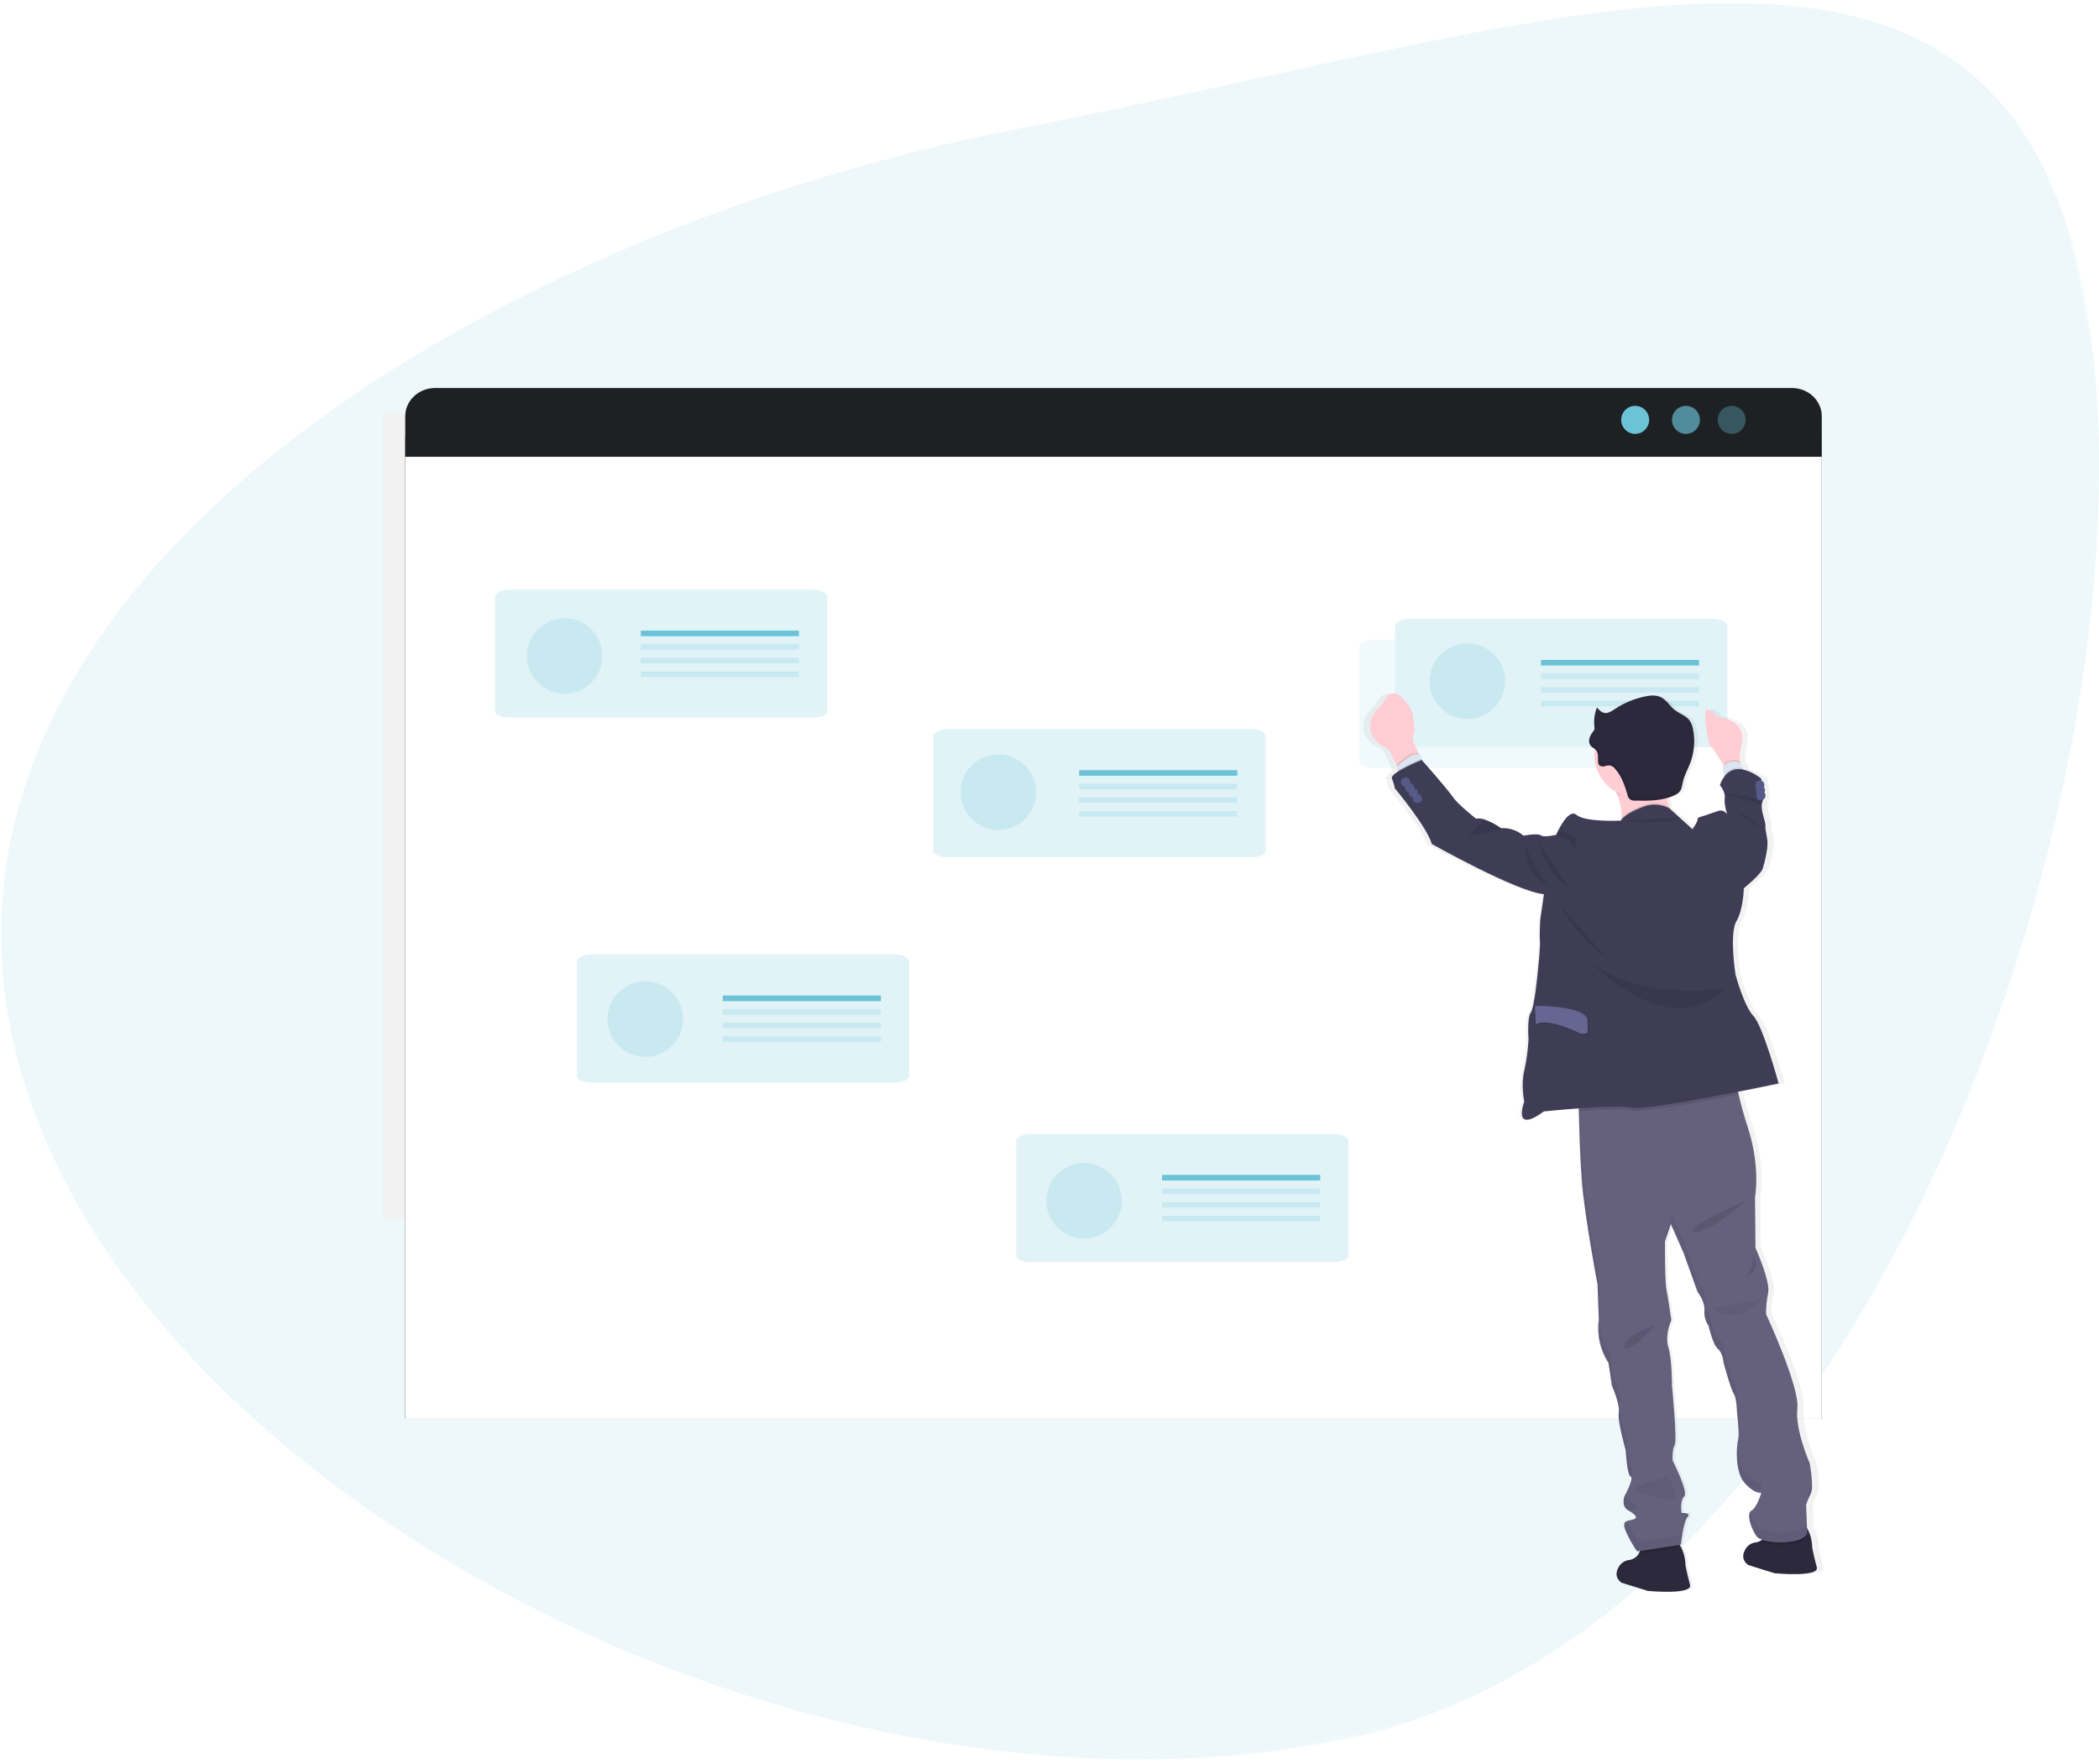 <?xml version="1.0" encoding="UTF-8"?> <svg xmlns="http://www.w3.org/2000/svg" xmlns:xlink="http://www.w3.org/1999/xlink" width="457px" height="384px" viewBox="0 0 457 384"><!-- Generator: Sketch 48.2 (47327) - http://www.bohemiancoding.com/sketch --><title>Group 4</title><desc>Created with Sketch.</desc><defs><polygon id="path-1" points="0 22.031 489.331 0 489.331 379.951 0 379.951"></polygon><polygon id="path-3" points="0 0 420 0 420 250.891 0 250.891"></polygon><polygon id="path-5" points="67.228 236.925 375.644 236.925 375.644 22.871 67.228 22.871"></polygon><filter x="-9.7%" y="-14.0%" width="119.5%" height="128.0%" id="filter-6"><feOffset dx="0" dy="0" in="SourceAlpha" result="shadowOffsetOuter1"></feOffset><feGaussianBlur stdDeviation="10" in="shadowOffsetOuter1" result="shadowBlurOuter1"></feGaussianBlur><feColorMatrix values="0 0 0 0 0.294 0 0 0 0 0.573 0 0 0 0 0.729 0 0 0 0.15 0" type="matrix" in="shadowBlurOuter1"></feColorMatrix></filter><linearGradient x1="-22210%" y1="71131%" x2="-22210%" y2="26919%" id="linearGradient-7"><stop stop-color="#808080" stop-opacity="0.25" offset="0%"></stop><stop stop-color="#808080" stop-opacity="0.12" offset="54%"></stop><stop stop-color="#808080" stop-opacity="0.1" offset="100%"></stop></linearGradient></defs><g id="Accompagnement-projet-marketplace" stroke="none" stroke-width="1" fill="none" fill-rule="evenodd" transform="translate(-434, -81)"><g id="Group-4" transform="translate(388, 45)"><g id="Group-19"><g id="Page-1" transform="translate(276.752, 233.257) rotate(-11) translate(-276.752, -233.257) translate(31.752, 43.257)"><mask id="mask-2" fill="white"><use xlink:href="#path-1"></use></mask><g id="Clip-2"></g><path d="M489.331,101.393 C489.331,200.203 390.854,379.951 269.376,379.951 C147.898,379.951 15.626,271.034 15.626,172.225 C15.626,73.416 147.898,22.131 269.376,22.131 C390.854,22.131 489.331,2.584 489.331,101.393 Z" id="Fill-1" fill-opacity="0.11" fill="#6BC3D8" mask="url(#mask-2)"></path></g><g id="Group-29" transform="translate(67, 108)"><g id="Group-23"><mask id="mask-4" fill="white"><use xlink:href="#path-3"></use></mask><g id="Clip-2"></g><polygon id="Fill-1" fill="#F2F2F2" mask="url(#mask-4)" points="62.376 193.366 370.792 193.366 370.792 18.02 62.376 18.02"></polygon><g id="Fill-1" mask="url(#mask-4)"><use fill="black" fill-opacity="1" filter="url(#filter-6)" xlink:href="#path-5"></use><use fill="#FFFFFF" fill-rule="evenodd" xlink:href="#path-5"></use></g></g><g id="Group-18" transform="translate(67.228, 12.475)"><path d="M308.416,6.161 L308.416,14.985 L0,14.985 L8.59019425e-06,6.161 C-0.003,4.528 0.681,2.961 1.901,1.805 C3.121,0.649 4.776,-2.15405931e-06 6.503,0 L301.913,0 C303.64,-2.15405933e-06 305.295,0.649 306.515,1.805 C307.735,2.961 308.419,4.528 308.416,6.161 Z" id="Shape" fill="#1E2124" fill-rule="nonzero"></path><ellipse id="Oval-2" fill="#6BC3D8" opacity="0.66" cx="278.841" cy="6.938" rx="3.04" ry="3.053"></ellipse><ellipse id="Oval-2" fill="#6BC3D8" cx="267.785" cy="6.938" rx="3.04" ry="3.053"></ellipse><ellipse id="Oval-2" fill="#6BC3D8" opacity="0.335" cx="288.791" cy="6.938" rx="3.04" ry="3.053"></ellipse></g></g></g><g id="undraw_status_update_jjgk" transform="translate(153, 164)"><g id="Group" opacity="0.2" transform="translate(95.887, 30.543)" fill="#6BC3D8" fill-rule="nonzero"><path d="M72.653,1.7 L72.653,26.753 C72.653,27.5 71.253,28.095 69.522,28.095 L3.436,28.095 C1.709,28.095 0.304,27.491 0.304,26.753 L0.304,1.7 C0.304,0.953 1.7,0.192 3.436,0.192 L69.522,0.192 C71.257,0.188 72.653,0.948 72.653,1.7 Z" id="Shape"></path></g><rect id="Rectangle-path" fill="#6BC3D8" fill-rule="nonzero" x="127.95" y="39.679" width="34.43" height="1.217"></rect><rect id="Rectangle-path" fill="#6BC3D8" fill-rule="nonzero" opacity="0.2" x="127.95" y="42.64" width="34.43" height="1.217"></rect><rect id="Rectangle-path" fill="#6BC3D8" fill-rule="nonzero" opacity="0.2" x="127.95" y="45.602" width="34.43" height="1.217"></rect><rect id="Rectangle-path" fill="#6BC3D8" fill-rule="nonzero" opacity="0.2" x="127.95" y="48.568" width="34.43" height="1.217"></rect><g id="Group" opacity="0.2" transform="translate(18.491, 79.754)" fill="#6BC3D8" fill-rule="nonzero"><path d="M72.47,1.552 L72.47,26.605 C72.47,27.348 71.074,27.947 69.338,27.947 L3.252,27.947 C1.526,27.947 0.121,27.339 0.121,26.605 L0.121,1.552 C0.121,0.805 1.517,0.045 3.252,0.045 L69.347,0.045 C71.074,0.045 72.47,0.805 72.47,1.552 Z" id="Shape"></path></g><rect id="Rectangle-path" fill="#6BC3D8" fill-rule="nonzero" x="50.367" y="88.746" width="34.43" height="1.217"></rect><rect id="Rectangle-path" fill="#6BC3D8" fill-rule="nonzero" opacity="0.2" x="50.367" y="91.708" width="34.43" height="1.217"></rect><rect id="Rectangle-path" fill="#6BC3D8" fill-rule="nonzero" opacity="0.2" x="50.367" y="94.67" width="34.43" height="1.217"></rect><rect id="Rectangle-path" fill="#6BC3D8" fill-rule="nonzero" opacity="0.2" x="50.367" y="97.631" width="34.43" height="1.217"></rect><g id="Group" opacity="0.2" transform="translate(0.597, 0.122)" fill="#6BC3D8" fill-rule="nonzero"><path d="M72.519,1.736 L72.519,26.789 C72.519,27.531 71.123,28.131 69.387,28.131 L3.311,28.131 C1.588,28.131 0.179,27.522 0.179,26.789 L0.179,1.736 C0.179,0.989 1.579,0.228 3.311,0.228 L69.396,0.228 C71.123,0.228 72.519,0.989 72.519,1.736 Z" id="Shape"></path></g><rect id="Rectangle-path" fill="#6BC3D8" fill-rule="nonzero" x="32.521" y="9.298" width="34.43" height="1.217"></rect><rect id="Rectangle-path" fill="#6BC3D8" fill-rule="nonzero" opacity="0.2" x="32.521" y="12.259" width="34.43" height="1.217"></rect><rect id="Rectangle-path" fill="#6BC3D8" fill-rule="nonzero" opacity="0.2" x="32.521" y="15.221" width="34.43" height="1.217"></rect><rect id="Rectangle-path" fill="#6BC3D8" fill-rule="nonzero" opacity="0.2" x="32.521" y="18.183" width="34.43" height="1.217"></rect><circle id="Oval-3" fill="#6BC3D8" opacity="0.2" cx="15.923" cy="14.825" r="8.236"></circle><g id="Group" opacity="0.2" transform="translate(114.229, 118.676)" fill="#6BC3D8" fill-rule="nonzero"><path d="M72.371,1.7 L72.371,26.753 C72.371,27.5 70.976,28.095 69.24,28.095 L3.149,28.095 C1.423,28.095 0.018,27.491 0.018,26.753 L0.018,1.7 C0.018,0.953 1.414,0.197 3.149,0.197 L69.249,0.197 C70.976,0.174 72.371,0.931 72.371,1.7 Z" id="Shape"></path></g><rect id="Rectangle-path" fill="#6BC3D8" fill-rule="nonzero" x="146.006" y="127.793" width="34.43" height="1.217"></rect><rect id="Rectangle-path" fill="#6BC3D8" fill-rule="nonzero" opacity="0.2" x="146.006" y="130.755" width="34.43" height="1.217"></rect><rect id="Rectangle-path" fill="#6BC3D8" fill-rule="nonzero" opacity="0.2" x="146.006" y="133.721" width="34.43" height="1.217"></rect><rect id="Rectangle-path" fill="#6BC3D8" fill-rule="nonzero" opacity="0.2" x="146.006" y="136.682" width="34.43" height="1.217"></rect><path d="M269.091,8.237 L269.091,33.29 C269.091,34.037 267.695,34.632 265.96,34.632 L199.856,34.632 C198.129,34.632 196.724,34.028 196.724,33.29 L196.724,8.237 C196.724,7.49 198.12,6.73 199.856,6.73 L265.969,6.73 C267.695,6.743 269.091,7.49 269.091,8.237 Z" id="Shape" fill="#FFFFFF" fill-rule="nonzero"></path><g id="Group" opacity="0.1" transform="translate(188.94, 10.859)" fill="#6BC3D8" fill-rule="nonzero"><path d="M72.407,1.937 L72.407,26.99 C72.407,27.733 71.007,28.332 69.276,28.332 L3.185,28.332 C1.458,28.332 0.054,27.724 0.054,26.99 L0.054,1.937 C0.054,1.19 1.449,0.429 3.185,0.429 L69.284,0.429 C71.007,0.429 72.407,1.19 72.407,1.937 Z" id="Shape"></path></g><path d="M269.091,8.237 L269.091,33.29 C269.091,34.037 267.695,34.632 265.96,34.632 L199.856,34.632 C198.129,34.632 196.724,34.028 196.724,33.29 L196.724,8.237 C196.724,7.49 198.12,6.73 199.856,6.73 L265.969,6.73 C267.695,6.743 269.091,7.49 269.091,8.237 Z" id="Shape" fill="#FFFFFF" fill-rule="nonzero"></path><g id="Group" opacity="0.2" transform="translate(196.545, 6.385)" fill="#6BC3D8" fill-rule="nonzero"><path d="M72.546,1.852 L72.546,26.905 C72.546,27.652 71.15,28.247 69.414,28.247 L3.311,28.247 C1.584,28.247 0.179,27.643 0.179,26.905 L0.179,1.852 C0.179,1.105 1.575,0.344 3.311,0.344 L69.423,0.344 C71.15,0.358 72.546,1.105 72.546,1.852 Z" id="Shape"></path></g><rect id="Rectangle-path" fill="#6BC3D8" fill-rule="nonzero" x="228.497" y="15.677" width="34.43" height="1.217"></rect><rect id="Rectangle-path" fill="#6BC3D8" fill-rule="nonzero" opacity="0.2" x="228.497" y="18.639" width="34.43" height="1.217"></rect><rect id="Rectangle-path" fill="#6BC3D8" fill-rule="nonzero" opacity="0.2" x="228.497" y="21.6" width="34.43" height="1.217"></rect><rect id="Rectangle-path" fill="#6BC3D8" fill-rule="nonzero" opacity="0.2" x="228.497" y="24.562" width="34.43" height="1.217"></rect><path d="M290.033,213.17 C289.415,210.933 289.013,208.973 289.013,208.973 C289.013,208.973 289.04,206.517 287.867,204.719 L287.845,204.106 L287.666,199.56 C287.948,198.726 288.301,197.918 288.722,197.145 C289.482,195.691 288.467,190.501 288.467,190.501 C288.467,190.501 285.156,183.258 285.716,178.565 C286.275,173.872 278.705,158.08 278.705,158.08 C278.692,156.534 278.852,154.991 279.184,153.481 C279.243,153.163 279.26,152.838 279.233,152.515 C279.235,152.476 279.235,152.437 279.233,152.399 C279.233,152.399 279.233,152.399 279.233,152.434 C279.009,149.361 276.357,143.688 276.357,143.688 L276.258,132.678 C276.258,132.678 277.564,126.133 274.692,117.53 C273.69,114.529 273.033,112.117 272.603,110.256 C272.554,110.046 272.505,109.845 272.464,109.648 C277.649,108.655 281.604,107.858 281.604,107.858 C281.604,107.858 278.097,95.332 275.967,93.184 C273.838,91.037 271.941,84.152 271.941,84.152 C271.941,84.152 270.536,75.254 272.151,72.578 C273.766,69.903 273.829,65.349 273.829,65.349 C273.829,65.349 277.641,62.347 278.083,61.063 C278.526,59.779 279.233,56.898 279.175,55.399 C279.117,53.901 278.576,52.568 278.728,51.771 C278.88,50.975 277.435,48.018 278.034,46.568 C278.188,46.124 278.259,45.656 278.244,45.186 L278.244,45.128 C278.202,43.883 278.038,42.646 277.757,41.432 C276.586,40.517 275.236,39.86 273.793,39.504 L273.695,39.169 L273.44,38.274 C273.305,38.193 273.176,38.122 273.046,38.059 L273.046,37.737 L272.961,36.453 L273.462,33.541 C274.478,28.472 267.745,27.98 267.745,27.98 C267.312,27.225 266.613,26.659 265.785,26.392 C264.416,25.944 265.848,33.957 266.501,34.444 C266.989,34.811 268.55,37.272 269.302,38.471 L269.427,38.668 C269.32,38.772 269.222,38.884 269.132,39.003 L269.454,40.735 L269.503,41.003 C269.078,41.569 268.742,42.197 268.505,42.864 C268.505,42.864 269.78,44.161 269.592,45.674 C269.404,47.186 270.098,49.038 270.134,49.136 C270.058,49.056 269.158,48.156 268.308,48.42 C267.458,48.684 265.074,49.494 265.074,49.494 C265.074,49.494 263.284,49.879 263.468,50.268 C263.651,50.657 262.327,52.451 262.327,52.451 L257.316,48.058 C257.263,47.924 257.209,47.79 257.16,47.651 C256.935,47.003 256.769,46.337 256.663,45.66 C257.185,45.515 257.695,45.331 258.189,45.11 C258.69,44.921 259.138,44.614 259.495,44.215 C259.942,43.62 260.023,42.828 260.193,42.104 C260.52,40.681 261.294,39.397 261.83,38.037 C262.723,35.752 262.951,33.261 262.488,30.852 C262.381,30.106 262.099,29.397 261.665,28.781 C260.833,27.725 259.388,27.336 258.314,26.513 C257.24,25.689 256.525,24.392 255.281,23.788 C254.162,23.242 252.829,23.341 251.603,23.614 C249.2,24.101 246.908,25.034 244.848,26.365 C244.164,26.812 243.408,27.322 242.611,27.206 C241.913,27.108 241.386,26.571 240.916,26.056 C240.914,26.034 240.914,26.011 240.916,25.989 L240.858,25.931 C240.392,27.086 240.184,28.329 240.249,29.573 C240.249,29.765 240.249,29.957 240.294,30.15 C240.294,30.217 240.294,30.284 240.294,30.351 C240.298,30.408 240.298,30.464 240.294,30.521 C240.296,30.608 240.287,30.696 240.267,30.781 C240.168,31.033 240.016,31.26 239.82,31.447 C239.679,31.621 239.554,31.807 239.444,32.002 C239.444,31.935 239.48,31.868 239.502,31.801 C239.207,32.261 239.051,32.797 239.055,33.344 C239.043,33.742 239.187,34.129 239.457,34.422 C239.709,34.649 239.981,34.851 240.272,35.026 C240.194,35.559 240.165,36.098 240.187,36.637 C240.33,39.907 242.173,42.864 245.045,44.434 C245.108,44.569 245.166,44.703 245.228,44.841 C245.908,46.443 246.445,48.317 246.307,50.076 C246.307,50.205 246.28,50.335 246.262,50.46 C246.244,50.586 246.146,50.599 246.096,50.671 C246.096,50.671 238.12,51.055 236.178,49.427 C234.237,47.799 231.597,53.762 231.597,53.762 C231.597,53.762 228.761,54.429 228.166,53.896 C227.571,53.364 224.238,53.968 224.238,53.968 C222.823,52.801 221.017,52.219 219.187,52.339 C218.036,51.534 216.777,50.897 215.447,50.447 L215.353,50.42 C214.776,50.235 214.165,50.18 213.563,50.259 C213.563,50.259 209.515,47.168 208.302,45.472 C207.09,43.777 201.395,37.531 201.368,37.5 L201.337,37.191 L201.238,36.252 C201.078,36.285 200.915,36.306 200.751,36.315 L200.63,35.992 C200.284,35.088 199.862,34.214 199.368,33.38 C199.368,33.38 199.324,32.19 199.659,31.881 C199.995,31.572 199.337,27.237 199.337,27.237 C199.337,27.237 195.485,19.109 192.555,25.403 C192.555,25.403 186.739,29.626 191.924,34.078 C191.924,34.078 193.969,34.972 194.282,35.733 C194.488,36.225 195.221,37.594 195.713,38.502 C195.794,38.654 195.87,38.788 195.933,38.909 L195.879,38.958 L195.982,39.732 L196.022,40.032 C195.1,40.605 194.479,41.164 194.649,41.562 C194.956,42.235 195.175,42.945 195.302,43.674 C195.302,43.674 202.585,52.107 203.627,55.793 C203.627,55.793 222.685,66.15 228.846,66.704 L228.04,72.27 C227.939,73.774 227.916,75.282 227.969,76.788 C228.094,77.974 227.486,83.382 227.486,83.382 C227.486,83.382 226.725,91.332 225.871,92.478 C225.016,93.623 225.356,98.356 225.356,98.356 C225.228,100.637 224.905,102.903 224.39,105.129 C223.607,108.167 224.39,111.862 224.39,111.862 C224.39,111.862 221.558,119.101 228.81,113.987 C228.81,113.987 232.451,113.62 236.648,113.316 C236.648,113.455 236.648,113.594 236.648,113.737 C236.648,114.278 236.675,114.864 236.693,115.481 C236.791,119.561 236.983,125.18 237.332,129.426 C237.954,136.928 240.813,151.692 240.813,151.692 L241.099,159.163 C240.981,159.871 240.938,160.589 240.969,161.306 C241.008,163.946 241.799,166.521 243.251,168.728 L244.016,173.684 C244.016,173.684 245.483,176.919 245.586,178.878 C245.587,179.039 245.574,179.199 245.546,179.357 C245.505,179.61 245.493,179.867 245.51,180.122 C245.51,182.386 247.094,187.75 247.094,187.75 C247.094,187.75 247.385,193.203 248.212,193.49 C248.924,193.731 247.403,196.67 246.946,197.516 C246.932,197.464 246.92,197.412 246.911,197.359 C246.852,197.471 246.817,197.529 246.817,197.529 C246.666,197.977 246.597,198.449 246.615,198.921 C246.549,199.686 246.931,200.42 247.595,200.804 C249.183,201.699 250.047,202.45 248.745,202.817 C248.261,202.913 247.784,203.034 247.313,203.18 C247.313,203.117 247.259,203.054 247.237,202.996 C246.867,203.169 246.661,203.57 246.736,203.972 C246.775,204.618 246.967,205.247 247.295,205.806 C248.718,208.682 249.666,209.756 249.666,209.756 L250.288,209.662 C250.204,209.904 250.091,210.135 249.953,210.351 C249.726,210.702 249.419,210.995 249.058,211.206 C248.727,211.431 248.352,211.584 247.957,211.653 C247.06,211.713 246.232,212.157 245.685,212.87 C244.911,213.952 244.454,215.411 246.132,216.61 L252.055,218.399 C252.055,218.399 262.157,219.321 261.535,217.084 C260.913,214.847 260.515,212.888 260.515,212.888 C260.502,211.508 260.17,210.15 259.544,208.919 C259.433,208.719 259.307,208.526 259.169,208.342 L259.522,208.289 C259.522,208.289 260.063,203.278 261.007,202.289 C261.226,202.066 261.271,201.896 261.213,201.766 C261.302,201.489 261.043,201.319 260.707,201.265 C260.707,201.328 260.667,201.395 260.645,201.462 C260.321,201.406 259.993,201.382 259.665,201.39 C259.665,201.39 259.218,198.795 260.265,197.811 C260.429,197.586 260.492,197.302 260.439,197.028 C260.433,196.671 260.382,196.317 260.287,195.973 C260.274,195.992 260.263,196.013 260.256,196.035 C259.625,193.686 257.67,189.991 257.67,189.991 C257.67,189.991 257.5,187.62 258.117,186.649 C258.735,185.679 257.536,173.756 257.536,173.756 C257.536,173.756 257.562,167.972 256.721,165.314 C255.88,162.657 257.397,159.427 257.397,159.427 C257.397,159.427 257.397,159.364 257.37,159.252 L257.37,159.212 C257.37,159.212 257.321,158.859 257.24,158.317 C257.242,158.337 257.242,158.356 257.24,158.375 C257.021,156.854 256.601,154.099 256.346,152.824 C255.947,151.034 256.024,142.301 256.024,142.301 L257.366,138.526 L260.229,144.833 L263.338,153.271 C263.338,153.271 264.783,155.02 264.886,156.85 C264.886,156.939 264.886,157.029 264.886,157.118 C264.875,157.309 264.875,157.5 264.886,157.691 C264.88,158.77 265.217,159.822 265.848,160.697 C265.848,160.697 266.743,164.724 267.924,165.69 C269.105,166.656 269.185,168.652 269.185,168.652 C269.185,168.652 270.8,174.467 271.494,175.456 C272.075,176.302 272.196,178.682 272.218,179.411 C272.218,179.545 272.218,179.626 272.218,179.626 C272.218,179.626 272.496,181.71 272.554,183.469 C272.554,183.683 272.554,183.916 272.554,184.095 C272.554,184.095 272.554,184.064 272.554,184.05 C272.569,184.529 272.53,185.007 272.438,185.477 C272.438,185.504 272.438,185.531 272.438,185.562 C272.438,185.458 272.438,185.359 272.438,185.267 C272.196,186.471 272.103,187.7 272.16,188.926 C272.205,191.034 272.608,193.512 273.95,194.926 C276.254,197.373 277.632,197.002 277.632,197.002 C277.632,197.002 276.692,200.205 275.395,200.889 C275.346,200.916 275.299,200.948 275.256,200.983 C275.256,200.925 275.229,200.862 275.22,200.804 C274.944,201.135 274.821,201.567 274.88,201.994 C274.84,203.39 275.806,205.618 276.67,206.624 C276.99,206.915 277.377,207.121 277.797,207.224 C277.734,207.274 277.668,207.32 277.6,207.363 C277.456,207.447 277.306,207.524 277.153,207.591 C276.944,207.691 276.72,207.757 276.491,207.788 C275.594,207.851 274.768,208.294 274.218,209.004 C273.449,210.087 272.988,211.541 274.665,212.745 L280.589,214.534 C280.589,214.534 290.672,215.406 290.033,213.17 Z" id="Shape" fill="url(#linearGradient-7)" fill-rule="nonzero"></path><path d="M251.782,218.381 L246.047,216.592 C244.441,215.388 244.884,213.93 245.631,212.847 C246.153,212.144 246.954,211.701 247.828,211.635 C248.211,211.565 248.574,211.412 248.892,211.188 C249.246,210.978 249.542,210.685 249.756,210.333 C250.145,209.663 250.34,208.898 250.32,208.123 C250.32,208.123 256.457,206.065 258.229,207.819 C258.543,208.138 258.812,208.499 259.025,208.893 C259.632,210.13 259.955,211.487 259.969,212.865 C259.969,212.865 260.363,214.825 260.962,217.062 C261.562,219.299 251.782,218.381 251.782,218.381 Z" id="Shape" fill="#2D293D" fill-rule="nonzero"></path><path d="M279.358,214.53 L273.628,212.74 C272.017,211.541 272.46,210.083 273.207,209.004 C273.726,208.298 274.529,207.854 275.404,207.792 C275.626,207.758 275.841,207.69 276.043,207.591 C276.198,207.525 276.347,207.449 276.491,207.363 C278.043,206.432 277.918,204.298 277.918,204.298 C277.918,204.298 284.06,202.24 285.827,203.994 C286.065,204.23 286.276,204.493 286.454,204.777 C287.59,206.566 287.568,209.036 287.568,209.036 C287.568,209.036 287.961,211.004 288.561,213.237 C289.16,215.469 279.358,214.53 279.358,214.53 Z" id="Shape" fill="#2D293D" fill-rule="nonzero"></path><path d="M258.229,207.837 C258.543,208.156 258.812,208.517 259.025,208.911 L249.756,210.347 C250.145,209.676 250.34,208.911 250.32,208.137 C250.32,208.137 256.457,206.083 258.229,207.837 Z" id="Shape" fill="#000000" fill-rule="nonzero" opacity="0.1"></path><path d="M286.431,204.768 L286.498,206.513 C285.156,208.955 278.124,208.7 276.043,207.582 C276.198,207.516 276.347,207.44 276.491,207.354 C278.043,206.423 277.918,204.289 277.918,204.289 C277.918,204.289 284.06,202.231 285.827,203.985 C286.058,204.222 286.26,204.485 286.431,204.768 Z" id="Shape" fill="#000000" fill-rule="nonzero" opacity="0.1"></path><path d="M287.25,197.216 C286.843,197.991 286.504,198.799 286.235,199.632 L286.472,205.895 C284.991,208.579 276.732,208.016 275.569,206.633 C274.406,205.251 273.077,201.583 274.321,200.898 C275.565,200.214 276.468,197.015 276.468,197.015 C276.468,197.015 275.126,197.382 272.889,194.935 C270.653,192.488 271.073,186.846 271.418,185.486 C271.762,184.126 271.189,179.63 271.189,179.63 C271.189,179.63 271.149,176.463 270.478,175.461 C269.807,174.458 268.241,168.656 268.241,168.656 C268.241,168.656 268.165,166.679 267.02,165.69 C265.875,164.701 265.007,160.697 265.007,160.697 C264.32,159.715 263.994,158.524 264.085,157.329 C264.246,155.342 262.582,153.266 262.582,153.266 L259.562,144.829 L256.784,138.517 L255.509,142.297 C255.509,142.297 255.446,151.012 255.836,152.819 C256.225,154.626 256.882,159.431 256.882,159.431 C256.882,159.431 255.42,162.657 256.238,165.319 C257.057,167.981 257.039,173.765 257.039,173.765 C257.039,173.765 258.207,185.679 257.612,186.654 C257.017,187.629 257.164,189.996 257.164,189.996 C257.164,189.996 260.676,196.832 259.683,197.82 C258.69,198.809 259.106,201.399 259.106,201.399 C259.106,201.399 261.343,201.314 260.412,202.294 C259.482,203.274 258.976,208.293 258.976,208.293 L249.456,209.769 C249.456,209.769 248.535,208.696 247.157,205.815 C245.779,202.934 247.295,203.198 248.557,202.831 C249.818,202.464 249.004,201.708 247.443,200.813 C245.882,199.918 246.691,197.753 246.691,197.753 C246.691,197.753 248.834,193.789 248.033,193.503 C247.233,193.217 246.942,187.763 246.942,187.763 C246.942,187.763 245.112,181.339 245.439,179.581 C245.765,177.823 243.944,173.698 243.944,173.698 L243.202,168.737 C241.4,165.976 240.653,162.658 241.099,159.391 L240.822,151.692 C240.822,151.692 238.035,136.928 237.431,129.404 C237.042,124.599 236.845,118.031 236.755,113.929 C236.706,111.63 236.688,110.104 236.688,110.104 L270.72,105.232 C270.839,106.937 271.111,108.627 271.534,110.283 C271.954,112.144 272.594,114.555 273.569,117.557 C276.357,126.165 275.104,132.71 275.104,132.71 L275.211,143.715 C275.211,143.715 278.499,150.954 277.963,153.512 C277.646,155.029 277.496,156.576 277.515,158.125 C277.515,158.125 284.857,173.922 284.324,178.615 C283.792,183.307 287.008,190.555 287.008,190.555 C287.008,190.555 287.988,195.762 287.25,197.216 Z" id="Shape" fill="#65617D" fill-rule="nonzero"></path><path d="M266.125,156.756 L276.473,154.966 C276.473,154.966 270.814,161.212 266.125,156.756 Z" id="Shape" fill="#000000" fill-rule="nonzero" opacity="0.05"></path><path d="M274.567,144.865 C274.567,144.865 275.064,148.529 272.863,150.001 C272.876,150.001 276.889,149.213 274.567,144.865 Z" id="Shape" fill="#000000" fill-rule="nonzero" opacity="0.1"></path><path d="M273.493,133.184 C273.493,133.184 265.074,140.677 261.862,140.208 C258.65,139.738 273.493,133.184 273.493,133.184 Z" id="Shape" fill="#000000" fill-rule="nonzero" opacity="0.1"></path><path d="M253.362,160.639 C253.362,160.639 246.817,162.393 246.723,165.05 C246.629,167.708 253.362,160.639 253.362,160.639 Z" id="Shape" fill="#000000" fill-rule="nonzero" opacity="0.1"></path><path d="M256.086,193.543 C256.086,193.543 246.83,195.641 249.514,196.724 C252.198,197.807 256.596,198.594 256.596,198.594 C256.596,198.594 259.607,198.634 256.086,193.543 Z" id="Shape" fill="#000000" fill-rule="nonzero" opacity="0.05"></path><g id="Group" opacity="0.05" transform="translate(236.362, 109.728)" fill="#000000" fill-rule="nonzero"><path d="M11.363,88.938 C10.882,88.655 10.553,88.17 10.468,87.618 C10.415,87.725 10.379,87.788 10.379,87.788 C10.379,87.788 9.592,89.953 11.131,90.848 C11.31,90.951 11.475,91.049 11.632,91.148 C11.909,91.085 12.204,91.036 12.491,90.951 C13.716,90.606 12.88,89.832 11.363,88.938 Z" id="Shape"></path><path d="M23.339,87.859 C23.585,87.613 23.554,87.005 23.366,86.231 C23.01,86.945 22.855,87.744 22.919,88.539 C23.007,88.285 23.151,88.052 23.339,87.859 Z" id="Shape"></path><path d="M20.387,48.562 C20.078,49.512 19.903,50.499 19.868,51.497 C20.02,50.803 20.238,50.124 20.516,49.47 C20.516,49.47 20.467,49.121 20.387,48.562 Z" id="Shape"></path><path d="M23.778,91.532 C23.348,93.146 23.049,94.792 22.883,96.453 L13.363,97.93 C13.363,97.93 12.446,96.856 11.068,93.979 C10.947,93.724 10.849,93.496 10.768,93.29 C10.205,93.577 10.003,94.185 10.822,95.89 C12.2,98.766 13.121,99.84 13.121,99.84 L22.641,98.364 C22.641,98.364 23.16,93.353 24.073,92.369 C24.516,91.863 24.207,91.622 23.778,91.532 Z" id="Shape"></path><path d="M10.594,77.811 C10.594,77.811 10.885,83.269 11.685,83.556 C12.052,82.639 12.285,81.766 11.927,81.645 C11.122,81.359 10.835,75.901 10.835,75.901 C10.835,75.901 9.001,69.477 9.332,67.723 C9.663,65.969 7.838,61.84 7.838,61.84 L7.091,56.879 C5.289,54.118 4.542,50.8 4.988,47.533 L4.693,39.861 C4.693,39.861 1.906,25.098 1.302,17.573 C0.913,12.768 0.716,6.196 0.626,2.098 C0.626,1.356 0.599,0.698 0.586,0.143 L0.313,0.183 C0.313,0.183 0.313,1.704 0.385,4.008 C0.474,8.106 0.671,14.678 1.056,19.483 C1.664,26.985 4.451,41.771 4.451,41.771 L4.747,49.444 C4.301,52.71 5.047,56.028 6.849,58.789 L7.592,63.75 C7.592,63.75 9.417,67.875 9.086,69.633 C8.755,71.392 10.594,77.811 10.594,77.811 Z" id="Shape"></path><path d="M39.445,94.753 C38.627,93.659 38.062,92.397 37.789,91.058 C36.846,91.953 38.098,95.353 39.203,96.664 C40.366,98.046 48.625,98.601 50.106,95.93 L50.047,94.422 C47.994,96.632 40.545,96.069 39.445,94.753 Z" id="Shape"></path><path d="M51.126,85.359 C50.719,86.133 50.379,86.942 50.11,87.774 L50.15,88.884 C50.316,88.472 50.553,87.922 50.884,87.269 C51.11,86.637 51.202,85.965 51.152,85.296 L51.126,85.359 Z" id="Shape"></path><path d="M39.637,87.054 C39.916,86.434 40.152,85.796 40.344,85.144 C40.344,85.144 39.002,85.511 36.765,83.064 C35.141,81.274 34.917,77.807 35.052,75.525 C34.707,76.867 34.291,82.527 36.523,84.974 C37.995,86.575 39.069,86.969 39.637,87.054 Z" id="Shape"></path><path d="M34.837,69.674 C35.035,71.226 35.149,72.788 35.177,74.353 C35.206,74.104 35.25,73.858 35.311,73.615 C35.656,72.273 35.083,67.763 35.083,67.763 C35.083,67.763 35.038,64.596 34.367,63.589 C33.696,62.583 32.13,56.785 32.13,56.785 C32.13,56.785 32.054,54.808 30.904,53.823 C29.755,52.839 28.891,48.831 28.891,48.831 C28.204,47.846 27.879,46.654 27.97,45.457 C28.131,43.471 26.467,41.4 26.467,41.4 L23.442,32.958 L20.664,26.65 L19.385,30.421 C19.385,30.421 19.385,30.869 19.385,31.625 L20.427,28.56 L23.205,34.868 L26.22,43.306 C26.22,43.306 27.885,45.377 27.724,47.363 C27.631,48.56 27.956,49.753 28.645,50.736 C28.645,50.736 29.509,54.763 30.658,55.729 C31.808,56.695 31.88,58.691 31.88,58.691 C31.88,58.691 33.45,64.507 34.117,65.495 C34.783,66.484 34.837,69.674 34.837,69.674 Z" id="Shape"></path></g><path d="M272.241,33.617 L271.758,36.529 L271.843,37.813 L271.905,38.762 L268.617,39.209 L268.219,38.538 C267.49,37.326 265.982,34.861 265.499,34.512 C264.873,34.024 263.472,26.034 264.796,26.459 C265.607,26.736 266.285,27.304 266.702,28.052 C266.702,28.052 273.225,28.553 272.241,33.617 Z" id="Shape" fill="#FFCDD3" fill-rule="nonzero"></path><path d="M271.905,38.762 L268.617,39.209 L268.219,38.538 C269.095,37.458 270.612,37.147 271.843,37.795 L271.905,38.762 Z" id="Shape" fill="#000000" fill-rule="nonzero" opacity="0.1"></path><path d="M272.778,40.296 L268.465,41.473 L268.349,40.828 L268.035,39.093 C268.035,39.093 269.668,36.731 272.227,38.359 L272.478,39.254 L272.778,40.296 Z" id="Shape" fill="#DCE6F2" fill-rule="nonzero"></path><path d="M202.053,36.637 L197.503,39.321 C197.503,39.321 197.31,38.963 197.055,38.462 C196.577,37.567 195.865,36.18 195.664,35.688 C195.36,34.932 193.383,34.033 193.383,34.033 C188.341,29.559 193.982,25.358 193.982,25.358 C196.809,19.068 200.545,27.202 200.545,27.202 C200.545,27.202 201.189,31.537 200.863,31.845 C200.536,32.154 200.585,33.339 200.585,33.339 C201.063,34.177 201.472,35.052 201.807,35.957 C201.968,36.368 202.053,36.637 202.053,36.637 Z" id="Shape" fill="#FFCDD3" fill-rule="nonzero"></path><path d="M202.053,36.637 L197.503,39.321 C197.503,39.321 197.31,38.963 197.055,38.462 C197.686,37.889 199.941,35.912 200.706,35.97 C201.072,36.004 201.44,36.004 201.807,35.97 C201.968,36.368 202.053,36.637 202.053,36.637 Z" id="Shape" fill="#000000" fill-rule="nonzero" opacity="0.1"></path><path d="M202.58,38.023 L197.458,40.797 L197.31,39.679 L197.208,38.905 C197.208,38.905 200.133,36.198 201.033,36.261 C201.48,36.305 201.932,36.287 202.375,36.207 L202.473,37.142 L202.58,38.023 Z" id="Shape" fill="#DCE6F2" fill-rule="nonzero"></path><path d="M260.323,53.27 C260.323,53.27 237.659,56.715 241.86,55.171 C244.786,54.089 245.886,52.16 246.056,50.067 C246.186,48.309 245.667,46.434 245.005,44.828 C244.411,43.416 243.676,42.067 242.813,40.802 C242.813,40.802 259.844,30.561 256.681,39.397 C256.193,40.733 255.914,42.136 255.854,43.557 C255.802,44.968 256.009,46.377 256.462,47.714 C257.211,49.887 258.547,51.81 260.323,53.27 Z" id="Shape" fill="#FFCDD3" fill-rule="nonzero"></path><path d="M256.699,39.401 C256.211,40.737 255.932,42.141 255.871,43.562 C254.288,45.002 252.485,44.98 250.176,45.07 C248.387,45.137 246.454,45.642 245.005,44.841 C244.411,43.429 243.676,42.08 242.813,40.815 C242.813,40.815 259.844,30.57 256.699,39.401 Z" id="Shape" fill="#000000" fill-rule="nonzero" opacity="0.1"></path><circle id="Oval" fill="#FFCDD3" fill-rule="nonzero" cx="249.532" cy="36.274" r="9.422"></circle><path d="M260.323,53.27 C260.323,53.27 237.659,56.715 241.86,55.171 C244.786,54.089 245.886,52.16 246.056,50.067 C247.143,48.792 249.385,47.83 250.83,47.293 C252.147,46.793 253.586,46.715 254.95,47.069 C255.488,47.206 256.003,47.42 256.48,47.705 C257.222,49.879 258.552,51.805 260.323,53.27 Z" id="Shape" fill="#000000" fill-rule="nonzero" opacity="0.1"></path><path d="M272.778,40.296 L268.465,41.473 L268.349,40.828 C269.253,39.482 270.903,38.845 272.478,39.236 L272.778,40.296 Z" id="Shape" fill="#000000" fill-rule="nonzero" opacity="0.1"></path><path d="M202.58,38.023 L197.458,40.797 L197.31,39.679 C198.971,38.711 200.703,37.87 202.491,37.165 L202.58,38.023 Z" id="Shape" fill="#000000" fill-rule="nonzero" opacity="0.1"></path><path d="M271.534,110.301 C262.774,112.032 250.297,114.327 248.271,113.795 C246.597,113.347 241.327,113.611 236.742,113.947 C236.693,111.647 236.675,110.122 236.675,110.122 L270.706,105.25 C270.83,106.955 271.107,108.646 271.534,110.301 Z" id="Shape" fill="#000000" fill-rule="nonzero" opacity="0.1"></path><path d="M280.249,107.894 C280.249,107.894 251.411,113.992 248.257,113.164 C245.103,112.336 229.15,113.978 229.15,113.978 C222.14,119.078 224.869,111.844 224.869,111.844 C224.869,111.844 224.095,108.153 224.869,105.111 C225.363,102.884 225.673,100.621 225.795,98.343 C225.795,98.343 225.455,93.605 226.282,92.464 C227.11,91.323 227.835,83.374 227.835,83.374 C227.835,83.374 228.416,77.965 228.282,76.779 C228.148,75.594 228.349,72.265 228.349,72.265 L229.154,66.691 C223.191,66.127 204.732,55.748 204.732,55.748 C203.717,52.066 196.68,43.625 196.68,43.625 C196.555,42.896 196.341,42.185 196.044,41.508 C195.521,40.26 202.545,37.455 202.545,37.455 C202.545,37.455 208.092,43.719 209.255,45.436 C210.418,47.154 214.351,50.232 214.351,50.232 C214.938,50.147 215.537,50.201 216.1,50.389 L216.19,50.416 C217.481,50.87 218.7,51.509 219.809,52.313 C221.59,52.2 223.346,52.786 224.703,53.945 C224.703,53.945 227.929,53.346 228.501,53.878 C229.074,54.411 231.825,53.753 231.825,53.753 C231.825,53.753 234.366,47.79 236.25,49.423 C238.133,51.055 245.855,50.675 245.855,50.675 C246.83,49.27 249.295,48.192 250.843,47.629 C252.16,47.127 253.599,47.048 254.963,47.4 C255.554,47.545 256.116,47.79 256.623,48.125 L261.481,52.532 C261.481,52.532 262.761,50.742 262.586,50.349 C262.412,49.955 264.143,49.579 264.143,49.579 C264.143,49.579 266.407,48.778 267.275,48.505 C268.143,48.232 268.966,49.15 269.042,49.226 C269.006,49.127 268.34,47.235 268.514,45.763 C268.689,44.291 267.454,42.954 267.454,42.954 C269.964,36.046 276.428,41.5 276.428,41.5 C276.428,41.5 277.287,45.19 276.706,46.64 C276.124,48.089 277.511,51.042 277.381,51.838 C277.251,52.635 277.779,53.963 277.828,55.466 C277.878,56.97 277.207,59.846 276.782,61.13 C276.357,62.414 272.666,65.407 272.666,65.407 C272.666,65.407 272.603,69.926 271.042,72.601 C269.48,75.276 270.854,84.174 270.854,84.174 C270.854,84.174 272.706,91.073 274.768,93.211 C276.831,95.35 280.249,107.894 280.249,107.894 Z" id="Shape" fill="#3F3D56" fill-rule="nonzero"></path><path d="M235.928,57.475 C235.928,57.475 234.957,54.898 234.138,54.693 C233.341,54.431 232.563,54.117 231.807,53.753 L232.255,52.76 C232.255,52.76 235.257,53.458 235.767,54.312 C236.277,55.167 235.928,57.475 235.928,57.475 Z" id="Shape" fill="#000000" fill-rule="nonzero" opacity="0.1"></path><path d="M219.809,52.313 C219.679,53.109 212.651,54.102 212.651,54.102 L216.073,50.393 L216.163,50.42 C217.464,50.87 218.692,51.508 219.809,52.313 Z" id="Shape" fill="#000000" fill-rule="nonzero" opacity="0.1"></path><circle id="Oval" fill="#575988" fill-rule="nonzero" cx="199.024" cy="42.238" r="1"></circle><circle id="Oval" fill="#575988" fill-rule="nonzero" cx="199.883" cy="43.472" r="1"></circle><circle id="Oval" fill="#575988" fill-rule="nonzero" cx="200.719" cy="44.609" r="1"></circle><circle id="Oval" fill="#575988" fill-rule="nonzero" cx="201.596" cy="45.844" r="1"></circle><circle id="Oval" fill="#575988" fill-rule="nonzero" cx="276.155" cy="42.904" r="1"></circle><circle id="Oval" fill="#575988" fill-rule="nonzero" cx="276.281" cy="44.067" r="1"></circle><circle id="Oval" fill="#575988" fill-rule="nonzero" cx="276.392" cy="45.231" r="1"></circle><path d="M236.791,78.909 C236.715,78.819 255.411,100.651 268.756,87.105 C268.751,87.105 246.996,90.912 236.791,78.909 Z" id="Shape" fill="#000000" fill-rule="nonzero" opacity="0.1"></path><path d="M226.998,91.01 C226.998,91.01 237.681,90.889 238.916,93.914 L239.037,97.108 C238.433,97.477 237.681,97.506 237.05,97.184 C235.954,96.647 229.378,93.605 227.164,95.283 L226.998,91.01 Z" id="Shape" fill="#000000" fill-rule="nonzero" opacity="0.1"></path><path d="M227.199,91.001 C227.199,91.001 237.413,90.885 238.594,93.77 L238.71,96.817 C238.131,97.168 237.413,97.195 236.809,96.889 C235.762,96.374 229.472,93.489 227.356,95.077 L227.199,91.001 Z" id="Shape" fill="#656691" fill-rule="nonzero"></path><path d="M231.933,67.617 C233.12,70.098 234.601,72.428 236.344,74.556 C238.24,76.908 240.506,78.936 243.054,80.56 C243.054,80.56 232.165,69.076 231.933,67.617 Z" id="Shape" fill="#000000" fill-rule="nonzero" opacity="0.1"></path><path d="M227.964,55.355 C227.964,55.355 230.04,62.96 234.729,65.403 L227.964,55.355 Z" id="Shape" fill="#000000" fill-rule="nonzero" opacity="0.1"></path><path d="M225.267,56.236 C225.213,56.093 223.925,62.374 231.53,65.523 C231.543,65.523 228.318,64.566 225.267,56.236 Z" id="Shape" fill="#000000" fill-rule="nonzero" opacity="0.1"></path><path d="M271.655,49.288 C271.538,49.288 275.448,51.574 276.527,52.666 C276.527,52.666 273.905,49.042 271.655,49.288 Z" id="Shape" fill="#000000" fill-rule="nonzero" opacity="0.1"></path><path d="M247.313,44.904 C247.33,45.321 247.521,45.711 247.84,45.98 C248.16,46.248 248.577,46.369 248.991,46.313 C251.867,46.38 254.86,46.394 257.491,45.186 C257.977,44.995 258.408,44.687 258.748,44.291 C259.195,43.696 259.258,42.909 259.424,42.18 C259.741,40.761 260.484,39.495 261.007,38.117 C261.875,35.815 262.095,33.32 261.642,30.901 C261.542,30.158 261.27,29.449 260.846,28.83 C260.041,27.77 258.636,27.385 257.598,26.557 C256.56,25.73 255.858,24.432 254.659,23.828 C253.576,23.283 252.283,23.381 251.08,23.649 C248.748,24.14 246.53,25.072 244.548,26.396 C243.882,26.844 243.153,27.349 242.361,27.233 C241.667,27.13 241.148,26.571 240.683,26.047 C240.172,27.36 239.985,28.776 240.137,30.177 C240.173,30.381 240.173,30.59 240.137,30.794 C240.047,31.043 239.905,31.27 239.721,31.461 C239.046,32.311 238.652,33.63 239.386,34.431 C239.703,34.785 240.178,34.963 240.491,35.326 C241.046,35.966 240.902,36.923 240.938,37.768 C240.917,38.064 241.003,38.358 241.18,38.596 C241.503,38.873 241.947,38.961 242.352,38.829 C242.747,38.693 243.165,38.637 243.582,38.663 C244.031,38.792 244.422,39.069 244.692,39.451 C246.092,41.066 246.678,42.9 247.313,44.904 Z" id="Shape" fill="#2D293D" fill-rule="nonzero"></path><g id="Group" opacity="0.1" transform="translate(238.598, 25.622)" fill="#000000" fill-rule="nonzero"><path d="M20.423,17.917 C20.081,18.314 19.648,18.621 19.161,18.812 C16.548,20.02 13.56,20.011 10.683,19.939 C10.27,19.996 9.852,19.877 9.531,19.609 C9.211,19.342 9.019,18.951 9.001,18.535 C8.37,16.526 7.78,14.692 6.388,13.059 C6.12,12.679 5.73,12.401 5.283,12.271 C4.865,12.247 4.446,12.303 4.049,12.437 C3.644,12.569 3.2,12.481 2.877,12.204 C2.702,11.965 2.616,11.672 2.635,11.377 C2.635,10.531 2.76,9.587 2.188,8.934 C1.879,8.576 1.4,8.397 1.083,8.039 C0.659,7.505 0.561,6.783 0.828,6.156 C0.358,6.975 0.179,8.008 0.792,8.683 C1.109,9.032 1.588,9.211 1.897,9.578 C2.452,10.218 2.313,11.175 2.344,12.025 C2.324,12.32 2.409,12.612 2.586,12.849 C2.908,13.127 3.354,13.216 3.758,13.081 C4.155,12.947 4.574,12.891 4.993,12.916 C5.439,13.047 5.828,13.324 6.098,13.703 C7.489,15.34 8.075,17.17 8.71,19.179 C8.803,19.678 9.083,20.123 9.493,20.423 C9.775,20.545 10.081,20.602 10.388,20.588 C13.265,20.655 16.257,20.664 18.888,19.456 C19.375,19.264 19.807,18.957 20.15,18.561 C20.318,18.325 20.445,18.062 20.525,17.783 C20.494,17.83 20.46,17.875 20.423,17.917 Z" id="Shape"></path><path d="M1.579,4.908 C1.702,4.766 1.793,4.6 1.848,4.42 C1.886,4.216 1.886,4.007 1.848,3.803 C1.725,2.652 1.832,1.489 2.161,0.38 L2.103,0.318 C1.592,1.63 1.405,3.047 1.557,4.447 C1.578,4.6 1.585,4.754 1.579,4.908 Z" id="Shape"></path></g><path d="M245.855,50.675 C245.855,50.675 257.674,51.785 258.663,49.973" id="Shape" fill="#000000" fill-rule="nonzero" opacity="0.1"></path><path d="M268.528,44.931 C268.528,44.931 275.059,44.689 276.58,47.083" id="Shape" fill="#000000" fill-rule="nonzero" opacity="0.1"></path><circle id="Oval-3" fill="#6BC3D8" opacity="0.2" cx="110.36" cy="44.474" r="8.236"></circle><circle id="Oval-3" fill="#6BC3D8" opacity="0.2" cx="33.492" cy="93.889" r="8.236"></circle><circle id="Oval-3" fill="#6BC3D8" opacity="0.2" cx="129.028" cy="133.421" r="8.236"></circle><circle id="Oval-3" fill="#6BC3D8" opacity="0.2" cx="212.485" cy="20.315" r="8.236"></circle></g></g></g></svg> 